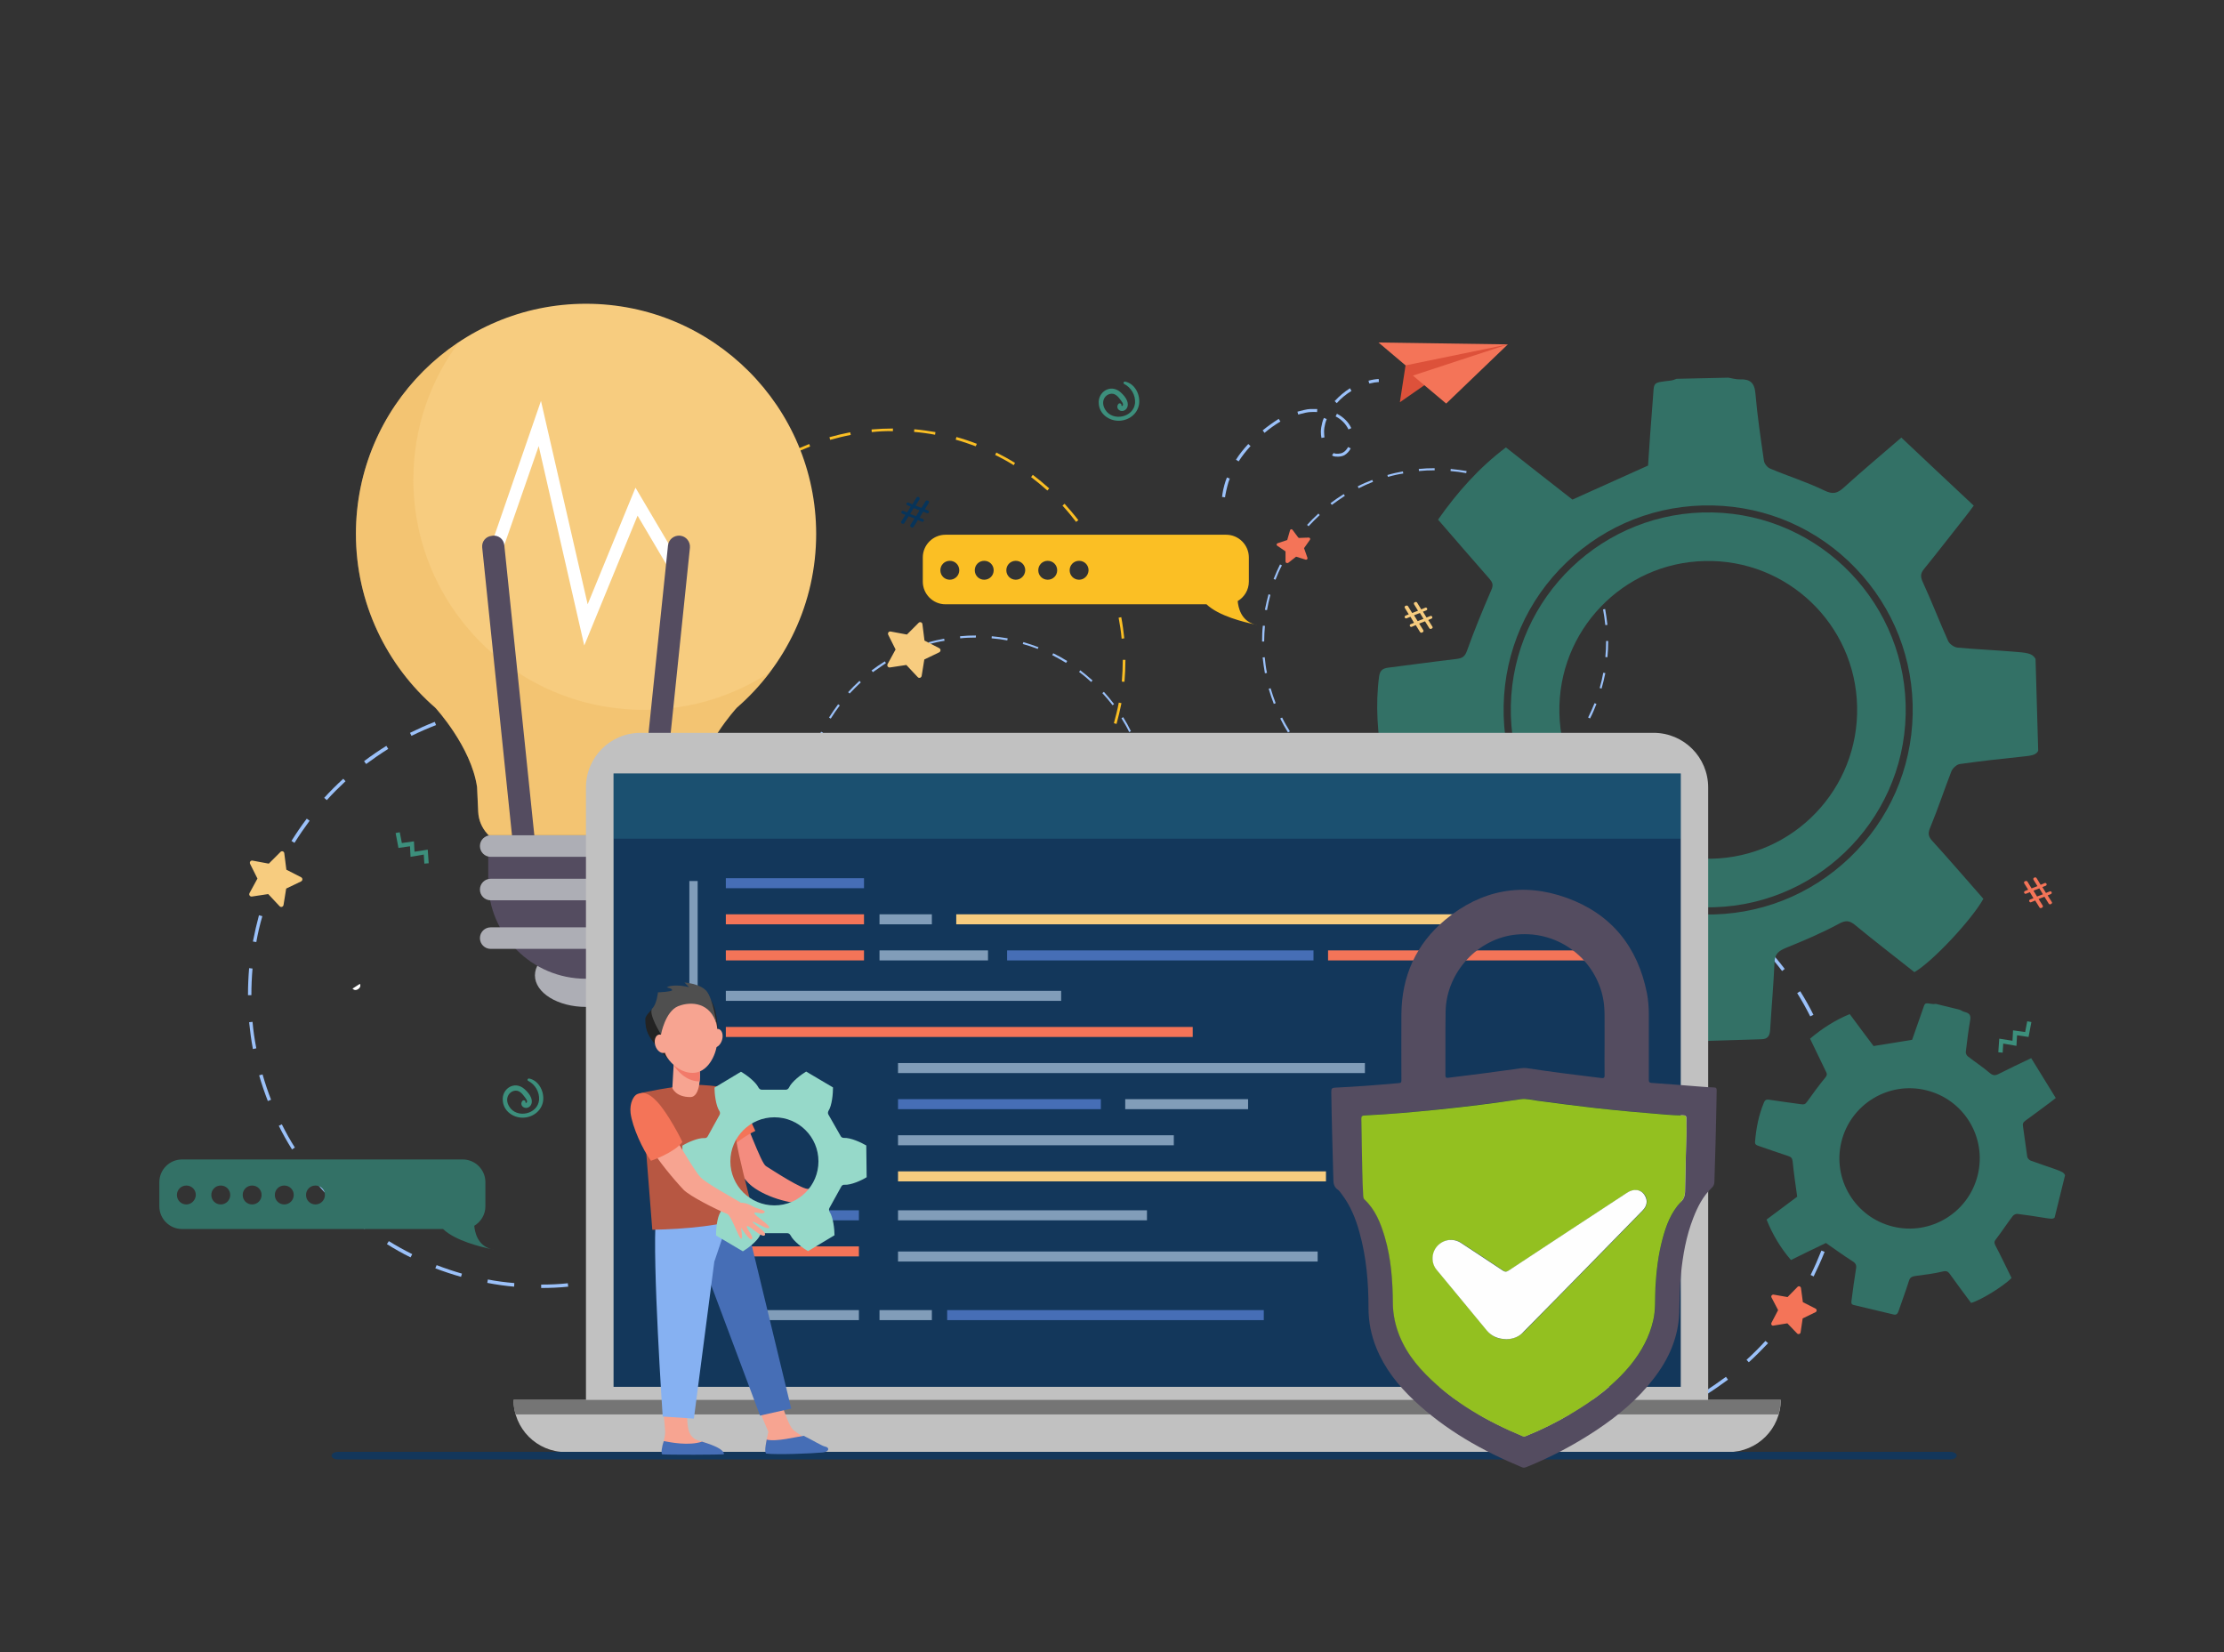 <svg xmlns="http://www.w3.org/2000/svg" xmlns:xlink="http://www.w3.org/1999/xlink" id="Layer_1" x="0px" y="0px" viewBox="0 0 1176.6 874" style="enable-background:new 0 0 1176.6 874;" xml:space="preserve"><rect x="0" y="0" width="1176.6" height="874" fill="#333333" stroke="none"/><style type="text/css">	.st0{display:none;fill:#F2F2F2;}	.st1{fill:#9BC1F9;}	.st2{fill:#FBBF24;}	.st3{fill:#337166;}	.st4{fill:#DD513A;}	.st5{fill:#F47458;}	.st6{fill:#ADAEB5;}	.st7{fill:#F7CC7F;}	.st8{fill:#544C60;}	.st9{opacity:0.3;fill:#EAB054;}	.st10{fill:#FFFFFF;}	.st11{fill:#C1C1C1;}	.st12{fill:#13375B;}	.st13{opacity:0.2;fill:#3CB4C5;}	.st14{fill:#757575;}	.st15{opacity:0.6;fill:#CAE1F9;}	.st16{fill:#466EB6;}	.st17{fill:#07345A;}	.st18{fill:#3C8F7C;}	.st19{fill:#F48C7F;}	.st20{fill:#F7A491;}	.st21{fill:#86B1F2;}	.st22{fill:#B75742;}	.st23{fill:#232323;}	.st24{fill:#F27A6A;}	.st25{fill:#4F4F4F;}	.st26{fill:#96D9C9;}	.st27{fill:#93C020;}	.st28{fill:#FEFEFE;}</style><title>connected world</title><path class="st0" d="M1084,212.4C950.5,26.6,668.4-48.8,390.9,32.4C244.3,75.4,102.8,161.3,32.7,327.9 c-125.3,297.7,137.8,392.7,309.8,423c83.2,14.7,161.5,39.3,233.1,72.8c128.8,60.3,356.7,113.7,528.6-137.4 C1228.8,504.3,1173,336.2,1084,212.4L1084,212.4z"></path><g>	<g>		<path class="st1" d="M516.5,519.3l0-1.1c2.8,0,5.6-0.1,8.3-0.4l0.1,1.1C522.2,519.2,519.3,519.3,516.5,519.3z M508.1,518.9   c-2.8-0.3-5.6-0.6-8.4-1.2l0.2-1.1c2.7,0.5,5.5,0.9,8.3,1.1L508.1,518.9z M533.3,517.8l-0.2-1.1c2.7-0.5,5.5-1.2,8.1-1.9l0.3,1   C538.9,516.6,536.1,517.3,533.3,517.8z M491.5,515.9c-2.7-0.8-5.4-1.7-8-2.7l0.4-1c2.6,1,5.3,1.9,7.9,2.6L491.5,515.9z    M549.6,513.1l-0.4-1c2.6-1,5.2-2.1,7.6-3.4l0.5,1C554.8,511,552.2,512.1,549.6,513.1z M475.7,509.8c-2.5-1.3-5-2.6-7.4-4.1   l0.6-0.9c2.4,1.5,4.8,2.8,7.3,4.1L475.7,509.8z M564.7,505.6l-0.6-0.9c2.4-1.5,4.7-3.1,6.9-4.7l0.7,0.9   C569.4,502.5,567.1,504.1,564.7,505.6z M461.4,500.9c-2.2-1.7-4.4-3.5-6.5-5.4l0.7-0.8c2.1,1.9,4.2,3.7,6.4,5.3L461.4,500.9z    M578.2,495.4l-0.7-0.8c2.1-1.9,4-3.9,5.9-5.9l0.8,0.7C582.3,491.5,580.2,493.5,578.2,495.4z M448.9,489.5   c-1.9-2.1-3.7-4.3-5.4-6.5l0.9-0.7c1.7,2.2,3.5,4.4,5.3,6.4L448.9,489.5z M589.5,482.9l-0.9-0.7c1.7-2.2,3.3-4.5,4.7-6.9l0.9,0.6   C592.9,478.3,591.2,480.7,589.5,482.9z M438.7,476c-1.5-2.4-2.9-4.9-4.1-7.4l1-0.5c1.2,2.5,2.6,4.9,4.1,7.3L438.7,476z    M598.5,468.6l-1-0.5c1.2-2.5,2.4-5.1,3.4-7.6l1,0.4C600.9,463.5,599.7,466.1,598.5,468.6z M431.1,460.9c-1-2.6-1.9-5.3-2.7-8   l1-0.3c0.8,2.7,1.7,5.3,2.7,7.9L431.1,460.9z M604.6,452.8l-1-0.3c0.8-2.7,1.4-5.4,1.9-8.1l1.1,0.2   C606,447.3,605.3,450.1,604.6,452.8z M426.5,444.7c-0.5-2.8-0.9-5.6-1.2-8.4l1.1-0.1c0.3,2.8,0.6,5.6,1.2,8.3L426.5,444.7z    M607.6,436.2l-1.1-0.1c0.3-2.8,0.4-5.6,0.4-8.3l0-0.2l1.1,0l0,0.2C608,430.6,607.9,433.4,607.6,436.2z M426,427.9h-1.1v-0.1   c0-2.8,0.1-5.6,0.4-8.3l1.1,0.1c-0.2,2.7-0.4,5.5-0.4,8.2V427.9z M606.5,419.2c-0.3-2.8-0.7-5.5-1.2-8.3l1.1-0.2   c0.5,2.8,0.9,5.6,1.2,8.4L606.5,419.2z M427.5,411.3l-1.1-0.2c0.5-2.8,1.2-5.5,1.9-8.2l1,0.3C428.6,405.8,428,408.5,427.5,411.3z    M603.5,402.8c-0.8-2.7-1.7-5.3-2.7-7.9l1-0.4c1,2.6,1.9,5.3,2.7,8L603.5,402.8z M432,395.2l-1-0.4c1-2.6,2.2-5.2,3.4-7.7l1,0.5   C434.2,390,433,392.6,432,395.2z M597.4,387.3c-1.2-2.5-2.6-4.9-4.1-7.3l0.9-0.6c1.5,2.4,2.9,4.9,4.1,7.4L597.4,387.3z    M439.5,380.2l-0.9-0.6c1.5-2.4,3.1-4.7,4.8-7l0.9,0.6C442.5,375.6,440.9,377.9,439.5,380.2z M588.6,373.1   c-1.7-2.2-3.5-4.4-5.4-6.4l0.8-0.7c1.9,2.1,3.7,4.3,5.4,6.5L588.6,373.1z M449.5,366.9l-0.8-0.7c1.9-2.1,3.9-4.1,6-6l0.7,0.8   C453.4,362.9,451.4,364.9,449.5,366.9z M577.3,360.8c-2.1-1.9-4.2-3.7-6.4-5.3l0.6-0.9c2.2,1.7,4.4,3.5,6.5,5.4L577.3,360.8z    M461.8,355.6l-0.7-0.9c2.2-1.7,4.6-3.3,7-4.8l0.6,0.9C466.4,352.4,464.1,354,461.8,355.6z M564,350.7c-2.4-1.5-4.8-2.8-7.3-4.1   l0.5-1c2.5,1.2,5,2.6,7.4,4.1L564,350.7z M476,346.8l-0.5-1c2.5-1.3,5.1-2.4,7.7-3.4l0.4,1C481.1,344.4,478.5,345.6,476,346.8z    M549,343.3c-2.6-1-5.3-1.9-7.9-2.6l0.3-1c2.7,0.8,5.4,1.7,8,2.7L549,343.3z M491.6,340.8l-0.3-1c2.7-0.8,5.5-1.4,8.2-1.9l0.2,1.1   C497,339.4,494.2,340,491.6,340.8z M532.9,338.8c-2.7-0.5-5.5-0.9-8.3-1.1l0.1-1.1c2.8,0.3,5.6,0.6,8.4,1.1L532.9,338.8z    M508,337.7l-0.1-1.1c2.8-0.3,5.6-0.4,8.4-0.4l0,1.1C513.5,337.3,510.7,337.4,508,337.7z"></path>	</g>	<g>		<path class="st1" d="M759.3,430.8l0-1.1c2.8,0,5.6-0.1,8.3-0.4l0.1,1.1C765,430.7,762.1,430.8,759.3,430.8z M750.8,430.4   c-2.8-0.3-5.6-0.6-8.4-1.2l0.2-1.1c2.7,0.5,5.5,0.9,8.3,1.1L750.8,430.4z M776.1,429.3l-0.2-1.1c2.7-0.5,5.5-1.2,8.1-1.9l0.3,1   C781.6,428.1,778.9,428.8,776.1,429.3z M734.2,427.4c-2.7-0.8-5.4-1.7-8-2.7l0.4-1c2.6,1,5.3,1.9,7.9,2.6L734.2,427.4z    M792.4,424.7l-0.4-1c2.6-1,5.2-2.1,7.6-3.4l0.5,1C797.6,422.5,795,423.6,792.4,424.7z M718.5,421.3c-2.5-1.3-5-2.6-7.4-4.1   l0.6-0.9c2.4,1.5,4.8,2.8,7.3,4.1L718.5,421.3z M807.5,417.1l-0.6-0.9c2.4-1.5,4.7-3.1,6.9-4.7l0.7,0.9   C812.2,414,809.9,415.6,807.5,417.1z M704.1,412.4c-2.2-1.7-4.4-3.5-6.5-5.4l0.7-0.8c2.1,1.9,4.2,3.7,6.4,5.3L704.1,412.4z    M820.9,406.9l-0.7-0.8c2.1-1.9,4-3.9,5.9-5.9l0.8,0.7C825,403,823,405,820.9,406.9z M691.6,401c-1.9-2.1-3.7-4.3-5.4-6.5l0.9-0.7   c1.7,2.2,3.5,4.4,5.3,6.4L691.6,401z M681.4,387.5c-1.5-2.4-2.9-4.9-4.1-7.4l1-0.5c1.2,2.5,2.6,4.9,4.1,7.3L681.4,387.5z    M841.2,380.1l-1-0.5c1.2-2.5,2.4-5.1,3.4-7.6l1,0.4C843.6,375,842.5,377.6,841.2,380.1z M673.9,372.4c-1-2.6-1.9-5.3-2.7-8l1-0.3   c0.8,2.7,1.7,5.3,2.7,7.9L673.9,372.4z M847.3,364.3l-1-0.3c0.8-2.7,1.4-5.4,1.9-8.1l1.1,0.2C848.7,358.9,848.1,361.6,847.3,364.3   z M669.2,356.2c-0.5-2.8-0.9-5.6-1.2-8.4l1.1-0.1c0.3,2.8,0.6,5.6,1.2,8.3L669.2,356.2z M850.4,347.7l-1.1-0.1   c0.3-2.8,0.4-5.6,0.4-8.3l0-0.2l1.1,0l0,0.2C850.8,342.1,850.7,344.9,850.4,347.7z M668.8,339.4h-1.1v-0.1c0-2.8,0.1-5.6,0.4-8.3   l1.1,0.1c-0.2,2.7-0.4,5.5-0.4,8.2V339.4z M849.3,330.7c-0.3-2.8-0.7-5.5-1.2-8.3l1.1-0.2c0.5,2.8,0.9,5.6,1.2,8.4L849.3,330.7z    M670.3,322.8l-1.1-0.2c0.5-2.8,1.2-5.5,1.9-8.2l1,0.3C671.4,317.3,670.8,320,670.3,322.8z M846.2,314.3c-0.8-2.7-1.7-5.3-2.7-7.9   l1-0.4c1,2.6,1.9,5.3,2.7,8L846.2,314.3z M674.8,306.7l-1-0.4c1-2.6,2.2-5.2,3.4-7.7l1,0.5C676.9,301.5,675.8,304.1,674.8,306.7z    M682.2,291.7l-0.9-0.6c1.5-2.4,3.1-4.7,4.8-7l0.9,0.6C685.3,287.1,683.7,289.4,682.2,291.7z M831.3,284.6   c-1.7-2.2-3.5-4.4-5.4-6.4l0.8-0.7c1.9,2.1,3.7,4.3,5.4,6.5L831.3,284.6z M692.3,278.4l-0.8-0.7c1.9-2.1,3.9-4.1,6-6l0.7,0.8   C696.1,274.4,694.2,276.4,692.3,278.4z M820.1,272.3c-2.1-1.9-4.2-3.7-6.4-5.3l0.6-0.9c2.2,1.7,4.4,3.5,6.5,5.4L820.1,272.3z    M704.6,267.1l-0.7-0.9c2.2-1.7,4.6-3.3,7-4.8l0.6,0.9C709.1,263.9,706.8,265.5,704.6,267.1z M806.7,262.2   c-2.4-1.5-4.8-2.8-7.3-4.1l0.5-1c2.5,1.2,5,2.6,7.4,4.1L806.7,262.2z M718.8,258.3l-0.5-1c2.5-1.3,5.1-2.4,7.7-3.4l0.4,1   C723.8,255.9,721.3,257.1,718.8,258.3z M791.8,254.8c-2.6-1-5.3-1.9-7.9-2.6l0.3-1c2.7,0.8,5.4,1.7,8,2.7L791.8,254.8z    M734.3,252.3l-0.3-1c2.7-0.8,5.5-1.4,8.2-1.9l0.2,1.1C739.7,250.9,737,251.5,734.3,252.3z M775.7,250.3c-2.7-0.5-5.5-0.9-8.3-1.1   l0.1-1.1c2.8,0.3,5.6,0.6,8.4,1.1L775.7,250.3z M750.7,249.2l-0.1-1.1c2.8-0.3,5.6-0.4,8.4-0.4l0,1.1   C756.3,248.8,753.5,248.9,750.7,249.2z"></path>	</g>	<g>		<path class="st1" d="M286.3,681.4l0-1.8c4.7,0,9.5-0.2,14.1-0.7l0.2,1.8C295.9,681.2,291.1,681.4,286.3,681.4z M272,680.7   c-4.7-0.4-9.5-1.1-14.2-2l0.3-1.8c4.6,0.9,9.3,1.5,14,1.9L272,680.7z M314.8,678.8l-0.3-1.8c4.6-0.9,9.3-1.9,13.8-3.2l0.5,1.8   C324.2,676.8,319.5,677.9,314.8,678.8z M243.9,675.5c-4.6-1.3-9.1-2.8-13.6-4.5l0.7-1.7c4.4,1.7,8.9,3.2,13.4,4.5L243.9,675.5z    M342.3,670.9l-0.7-1.7c4.4-1.7,8.7-3.6,12.9-5.7l0.8,1.6C351.1,667.3,346.7,669.2,342.3,670.9z M217.2,665.2   c-4.3-2.1-8.5-4.5-12.5-7l1-1.6c4,2.5,8.2,4.8,12.4,6.9L217.2,665.2z M367.9,658.2l-1-1.6c4-2.5,7.9-5.2,11.7-8l1.1,1.5   C375.9,652.9,371.9,655.7,367.9,658.2z M192.9,650.2c-3.8-2.9-7.5-5.9-11-9.1l1.2-1.4c3.5,3.2,7.1,6.2,10.9,9L192.9,650.2z    M390.7,640.9l-1.2-1.4c3.5-3.2,6.8-6.5,10-10l1.4,1.2C397.6,634.3,394.2,637.7,390.7,640.9z M171.8,630.9   c-3.2-3.5-6.3-7.2-9.2-11l1.5-1.1c2.8,3.7,5.9,7.4,9.1,10.9L171.8,630.9z M410,619.8l-1.5-1.1c2.8-3.8,5.5-7.7,8-11.7l1.6,1   C415.6,612,412.8,616,410,619.8z M154.5,608.1c-2.5-4-4.9-8.2-7-12.5l1.6-0.8c2.1,4.2,4.4,8.4,6.9,12.3L154.5,608.1z M425,595.5   l-1.6-0.8c2.1-4.2,4-8.6,5.7-12.9l1.7,0.7C429.1,586.8,427.2,591.2,425,595.5z M141.7,582.5c-1.7-4.4-3.3-9-4.6-13.6l1.8-0.5   c1.3,4.5,2.8,9,4.5,13.4L141.7,582.5z M435.4,568.8l-1.8-0.5c1.3-4.5,2.4-9.2,3.2-13.8l1.8,0.3   C437.8,559.5,436.7,564.2,435.4,568.8z M133.8,555c-0.9-4.7-1.5-9.4-2-14.2l1.8-0.2c0.4,4.7,1.1,9.4,2,14L133.8,555z M440.6,540.7   l-1.8-0.2c0.4-4.7,0.6-9.4,0.6-14.1l0-0.4l1.8,0l0,0.4C441.3,531.1,441,535.9,440.6,540.7z M133,526.5h-1.8v-0.2   c0-4.7,0.2-9.5,0.6-14.1l1.8,0.2c-0.4,4.6-0.6,9.3-0.6,14V526.5z M438.8,511.9c-0.4-4.7-1.1-9.4-2-14l1.8-0.3   c0.9,4.7,1.5,9.4,2,14.2L438.8,511.9z M135.6,498.4l-1.8-0.3c0.9-4.7,2-9.4,3.2-13.9l1.8,0.5C137.5,489.1,136.4,493.8,135.6,498.4   z M433.5,484.1c-1.3-4.5-2.8-9-4.5-13.4l1.7-0.7c1.7,4.4,3.3,9,4.6,13.6L433.5,484.1z M143.3,471.2l-1.7-0.7   c1.7-4.4,3.7-8.8,5.8-13.1l1.6,0.8C146.9,462.5,145,466.8,143.3,471.2z M423.3,457.8c-2.1-4.2-4.4-8.3-6.9-12.3l1.6-1   c2.5,4,4.9,8.2,7,12.5L423.3,457.8z M155.8,445.9l-1.6-1c2.5-4,5.2-8,8.1-11.8l1.5,1.1C161,438,158.3,441.9,155.8,445.9z    M408.3,433.8c-2.8-3.7-5.9-7.4-9.1-10.9l1.3-1.2c3.2,3.5,6.3,7.2,9.2,11L408.3,433.8z M172.9,423.3l-1.4-1.2   c3.2-3.5,6.6-6.9,10.1-10.1l1.2,1.3C179.4,416.5,176,419.8,172.9,423.3z M389.2,412.9c-3.5-3.2-7.1-6.2-10.9-9l1.1-1.5   c3.8,2.9,7.5,5.9,11,9.1L389.2,412.9z M193.7,404.2l-1.1-1.5c3.8-2.9,7.8-5.6,11.8-8.1l1,1.6C201.4,398.7,197.5,401.4,193.7,404.2   z M366.6,395.9c-4-2.5-8.2-4.8-12.4-6.9l0.8-1.6c4.3,2.1,8.5,4.5,12.5,7L366.6,395.9z M217.7,389.3l-0.8-1.6   c4.3-2.1,8.7-4.1,13.1-5.8l0.7,1.7C226.3,385.3,221.9,387.2,217.7,389.3z M341.3,383.4c-4.4-1.7-8.9-3.2-13.4-4.5l0.5-1.8   c4.6,1.3,9.1,2.8,13.6,4.5L341.3,383.4z M244.1,379l-0.5-1.8c4.6-1.3,9.3-2.4,13.9-3.3l0.3,1.8C253.2,376.7,248.6,377.8,244.1,379   z M314.1,375.7c-4.6-0.8-9.3-1.5-14-1.9l0.2-1.8c4.7,0.4,9.5,1.1,14.2,1.9L314.1,375.7z M271.8,373.8l-0.2-1.8   c4.7-0.4,9.5-0.7,14.3-0.7l0,1.8C281.3,373.2,276.5,373.4,271.8,373.8z"></path>	</g>	<g>		<path class="st1" d="M820.9,761.2l0-1.8c4.7,0,9.5-0.2,14.1-0.7l0.2,1.8C830.5,761,825.6,761.2,820.9,761.2z M806.6,760.5   c-4.7-0.4-9.5-1.1-14.2-2l0.3-1.8c4.6,0.9,9.3,1.5,14,1.9L806.6,760.5z M849.3,758.6l-0.3-1.8c4.6-0.9,9.2-1.9,13.8-3.2l0.5,1.8   C858.7,756.6,854,757.7,849.3,758.6z M778.5,755.3c-4.6-1.3-9.1-2.8-13.6-4.5l0.7-1.7c4.4,1.7,8.9,3.2,13.4,4.5L778.5,755.3z    M876.8,750.7l-0.7-1.7c4.4-1.7,8.7-3.6,12.9-5.7l0.8,1.6C885.7,747.1,881.3,749,876.8,750.7z M751.8,745c-4.3-2.1-8.5-4.5-12.5-7   l1-1.6c4,2.5,8.2,4.8,12.4,6.9L751.8,745z M902.4,738l-1-1.6c4-2.5,7.9-5.2,11.7-8l1.1,1.5C910.4,732.7,906.4,735.5,902.4,738z    M727.5,730c-3.8-2.9-7.5-5.9-11-9.1l1.2-1.4c3.5,3.2,7.1,6.2,10.9,9L727.5,730z M925.2,720.7l-1.2-1.3c3.5-3.2,6.8-6.5,10-10   l1.4,1.2C932.1,714.1,928.7,717.5,925.2,720.7z M706.4,710.7c-3.2-3.5-6.3-7.2-9.2-11l1.5-1.1c2.8,3.7,5.9,7.4,9,10.9L706.4,710.7   z M944.5,699.6l-1.5-1.1c2.8-3.7,5.5-7.7,8-11.7l1.6,1C950.1,691.8,947.3,695.8,944.5,699.6z M689.1,687.9c-2.5-4-4.9-8.2-7-12.5   l1.6-0.8c2.1,4.2,4.4,8.3,6.9,12.3L689.1,687.9z M959.5,675.3l-1.6-0.8c2.1-4.2,4-8.6,5.7-12.9l1.7,0.7   C963.6,666.6,961.6,671,959.5,675.3z M676.3,662.4c-1.7-4.4-3.3-9-4.6-13.6l1.8-0.5c1.3,4.5,2.8,9,4.5,13.4L676.3,662.4z    M969.9,648.6l-1.8-0.5c1.3-4.5,2.4-9.1,3.2-13.8l1.8,0.3C972.2,639.4,971.2,644.1,969.9,648.6z M668.5,634.9   c-0.9-4.7-1.5-9.4-2-14.2l1.8-0.2c0.4,4.7,1.1,9.4,2,14L668.5,634.9z M667.7,606.4h-1.8v-0.2c0-4.7,0.2-9.5,0.6-14.1l1.8,0.2   c-0.4,4.6-0.6,9.3-0.6,13.9V606.4z M973.2,591.8c-0.4-4.7-1.1-9.4-2-14l1.8-0.3c0.9,4.7,1.5,9.4,2,14.2L973.2,591.8z M670.2,578.3   l-1.8-0.3c0.9-4.7,2-9.4,3.2-13.9l1.8,0.5C672.1,569,671.1,573.7,670.2,578.3z M968,564c-1.3-4.5-2.8-9-4.5-13.4l1.7-0.7   c1.7,4.4,3.3,9,4.6,13.6L968,564z M677.9,551.1l-1.7-0.7c1.7-4.4,3.7-8.8,5.8-13.1l1.6,0.8C681.5,542.4,679.6,546.7,677.9,551.1z    M957.7,537.7c-2.1-4.2-4.4-8.3-6.9-12.3l1.6-1c2.5,4,4.9,8.2,7,12.5L957.7,537.7z M690.5,525.8l-1.6-1c2.5-4,5.2-8,8.1-11.8   l1.5,1.1C695.6,517.9,692.9,521.8,690.5,525.8z M942.8,513.7c-2.8-3.7-5.9-7.4-9.1-10.9l1.3-1.2c3.2,3.5,6.3,7.2,9.2,11   L942.8,513.7z M707.5,503.3l-1.4-1.2c3.2-3.5,6.6-6.9,10.1-10.1l1.2,1.3C714,496.4,710.6,499.8,707.5,503.3z M728.3,484.2   l-1.1-1.5c3.8-2.9,7.8-5.6,11.8-8.1l1,1.6C736,478.6,732.1,481.3,728.3,484.2z M901.1,475.9c-4-2.5-8.2-4.8-12.4-6.9l0.8-1.6   c4.3,2.1,8.5,4.5,12.5,7L901.1,475.9z M752.3,469.3l-0.8-1.6c4.3-2.1,8.6-4.1,13.1-5.8l0.7,1.7   C760.9,465.2,756.5,467.2,752.3,469.3z M875.8,463.3c-4.4-1.7-8.9-3.2-13.4-4.5l0.5-1.8c4.6,1.3,9.1,2.8,13.6,4.5L875.8,463.3z    M778.6,459l-0.5-1.8c4.6-1.3,9.3-2.4,13.9-3.3l0.3,1.8C787.8,456.6,783.1,457.7,778.6,459z M848.7,455.7c-4.6-0.8-9.3-1.5-14-1.9   l0.2-1.8c4.7,0.4,9.5,1.1,14.2,1.9L848.7,455.7z M806.4,453.8l-0.2-1.8c4.7-0.4,9.5-0.7,14.3-0.7l0,1.8   C815.8,453.1,811.1,453.4,806.4,453.8z"></path>	</g>	<g>		<path class="st2" d="M472.7,472.2l0-1.4c3.7,0,7.5-0.2,11.2-0.5l0.1,1.4C480.2,472,476.4,472.2,472.7,472.2z M461.3,471.6   c-3.8-0.3-7.5-0.9-11.2-1.5l0.3-1.4c3.7,0.7,7.4,1.2,11.1,1.5L461.3,471.6z M495.2,470.1l-0.3-1.4c3.7-0.7,7.3-1.5,10.9-2.6   l0.4,1.4C502.6,468.5,498.9,469.4,495.2,470.1z M439.1,467.5c-3.6-1-7.2-2.2-10.8-3.6l0.5-1.4c3.5,1.3,7,2.5,10.6,3.6L439.1,467.5   z M517,463.9l-0.5-1.3c3.5-1.3,6.9-2.9,10.2-4.5l0.6,1.3C524,461,520.5,462.5,517,463.9z M417.9,459.4c-3.4-1.7-6.7-3.5-9.9-5.5   l0.8-1.2c3.2,2,6.5,3.8,9.8,5.5L417.9,459.4z M537.3,453.8l-0.8-1.2c3.2-2,6.3-4.1,9.2-6.3l0.9,1.2   C543.6,449.6,540.5,451.8,537.3,453.8z M398.7,447.4c-3-2.3-5.9-4.7-8.7-7.2l1-1.1c2.8,2.5,5.7,4.9,8.6,7.2L398.7,447.4z    M555.3,440.1l-1-1.1c2.7-2.5,5.4-5.2,7.9-7.9l1.1,1C560.8,434.9,558.1,437.6,555.3,440.1z M381.9,432.2c-2.5-2.8-5-5.7-7.3-8.7   l1.2-0.9c2.2,3,4.7,5.9,7.2,8.6L381.9,432.2z M570.6,423.3l-1.2-0.9c2.2-3,4.4-6.1,6.3-9.2l1.2,0.8   C575,417.2,572.9,420.3,570.6,423.3z M368.2,414.1c-2-3.2-3.9-6.5-5.5-9.9l1.3-0.6c1.7,3.3,3.5,6.6,5.5,9.8L368.2,414.1z    M582.5,404.1l-1.3-0.6c1.7-3.3,3.2-6.8,4.5-10.3l1.3,0.5C585.8,397.2,584.2,400.7,582.5,404.1z M358.1,393.9   c-1.4-3.5-2.6-7.1-3.6-10.7l1.4-0.4c1,3.6,2.2,7.2,3.6,10.6L358.1,393.9z M590.7,383l-1.4-0.4c1-3.6,1.9-7.2,2.6-10.9l1.4,0.3   C592.6,375.6,591.7,379.3,590.7,383z M351.9,372.1c-0.7-3.7-1.2-7.5-1.6-11.2l1.4-0.1c0.3,3.7,0.9,7.4,1.5,11.1L351.9,372.1z    M594.9,360.7l-1.4-0.1c0.3-3.7,0.5-7.5,0.5-11.2l0-0.3l1.4,0l0,0.3C595.4,353.1,595.2,357,594.9,360.7z M351.2,349.5h-1.4v-0.1   c0-3.7,0.2-7.5,0.5-11.2l1.4,0.1c-0.3,3.7-0.5,7.4-0.5,11.1V349.5z M593.4,337.9c-0.3-3.7-0.9-7.4-1.6-11.1l1.4-0.3   c0.7,3.7,1.2,7.5,1.6,11.2L593.4,337.9z M353.3,327.2l-1.4-0.3c0.7-3.7,1.5-7.4,2.6-11l1.4,0.4   C354.8,319.9,353.9,323.6,353.3,327.2z M589.2,315.9c-1-3.6-2.2-7.1-3.6-10.6l1.3-0.5c1.4,3.5,2.6,7.1,3.6,10.7L589.2,315.9z    M359.3,305.7l-1.4-0.5c1.4-3.5,2.9-7,4.6-10.4l1.3,0.6C362.2,298.8,360.7,302.2,359.3,305.7z M581.1,295   c-1.7-3.3-3.5-6.6-5.5-9.8l1.2-0.8c2,3.2,3.9,6.5,5.5,9.9L581.1,295z M369.3,285.6l-1.2-0.8c2-3.2,4.1-6.4,6.4-9.4l1.2,0.9   C373.4,279.4,371.3,282.5,369.3,285.6z M569.3,276.1c-2.3-3-4.7-5.9-7.2-8.6l1.1-1c2.5,2.8,5,5.7,7.3,8.7L569.3,276.1z    M382.8,267.8l-1.1-1c2.5-2.8,5.2-5.5,8-8l1,1.1C388,262.3,385.3,265,382.8,267.8z M554.1,259.5c-2.8-2.5-5.7-4.9-8.6-7.1l0.9-1.2   c3,2.3,5.9,4.7,8.7,7.2L554.1,259.5z M399.3,252.6l-0.9-1.2c3-2.3,6.1-4.4,9.3-6.4l0.8,1.2C405.4,248.3,402.3,250.4,399.3,252.6z    M536.3,246.1c-3.2-2-6.5-3.8-9.8-5.4l0.6-1.3c3.4,1.7,6.7,3.5,9.9,5.5L536.3,246.1z M418.3,240.8l-0.6-1.3   c3.4-1.7,6.9-3.2,10.4-4.6l0.5,1.3C425.1,237.6,421.6,239.1,418.3,240.8z M516.2,236.1c-3.5-1.3-7-2.5-10.6-3.5l0.4-1.4   c3.6,1,7.2,2.2,10.8,3.6L516.2,236.1z M439.2,232.7l-0.4-1.4c3.6-1,7.3-1.9,11-2.6l0.3,1.4C446.4,230.8,442.8,231.7,439.2,232.7z    M494.7,230c-3.7-0.7-7.4-1.2-11.1-1.5l0.1-1.4c3.8,0.3,7.5,0.9,11.2,1.5L494.7,230z M461.2,228.6l-0.1-1.4   c3.7-0.3,7.5-0.5,11.3-0.5l0,1.4C468.6,228,464.9,228.2,461.2,228.6z"></path>	</g>	<g>		<path class="st3" d="M906,271.1c-57.6-1.2-105.5,44.6-106.7,102.2C798.1,430.9,844,478.8,901.5,480   c57.6,1.2,105.5-44.6,106.7-102.2C1009.4,320.2,963.6,272.3,906,271.1z M905.5,454.3L905.5,454.3c-43.5,1-79.6-33.5-80.5-77v0   c-1-43.5,33.5-79.6,77-80.5h0c43.5-1,79.6,33.5,80.5,77v0C983.5,417.3,949,453.4,905.5,454.3z"></path>		<path class="st3" d="M1076.9,348.6c-1.7-3.1-4.6-3.3-12.4-3.9c-9.6-0.8-19.3-1.2-28.9-2.1c-1.8-0.2-4.1-1.8-4.9-3.4   c-4.6-10.2-8.6-20.7-13.3-30.9c-1.4-3-1.6-4.8,0.6-7.4c7.4-9.1,14.6-18.5,21.9-27.7c1.2-1.5,2.3-3,4.3-5.7   c-12.8-12-25.4-23.8-38.3-36c-10.8,9.3-20.8,17.7-30.4,26.4c-3.4,3.1-5.8,3.8-10.3,1.6c-9.3-4.5-19.2-7.6-28.7-11.6   c-1.5-0.6-3.1-2.6-3.3-4.2c-1.7-11.8-3.5-23.7-4.5-35.6c-0.5-5.7-2.9-7.6-8.2-7.4c-2,0.1-4.1-0.6-6.1-0.9   c-9.1,0.2-18.3,0.4-27.4,0.6c-1,0.3-1.9,0.8-2.9,0.9c-10.5,1.3-8.8,0.5-9.7,10.4c-1,12-1.8,24.1-2.5,34.6c-13.8,6.2-26.7,12-40,18   c-11.4-8.9-23.3-18.2-35.2-27.6c-14.3,10.8-25.7,23.7-35.9,38.2c9.2,10.6,18.1,21,27.2,31.3c1.6,1.9,2.2,3.2,1,5.9   c-4.6,10.6-9,21.3-12.9,32.2c-1.1,3.1-2.5,3.9-5.4,4.3c-12,1.4-24.1,3.1-36.1,4.6c-3,0.4-4.5,1.3-5,4.7c-2,15.2-0.8,30.2,1.8,45.1   c0.5,3,2.3,3.4,4.8,3.5c11.8,0.7,23.5,1.7,35.3,2.4c3.4,0.2,4.9,1.1,6.3,4.6c4.6,12.1,9.9,23.9,15.3,36.8   c-8.1,10.3-17.3,22.1-26.5,33.8c11,14.6,23.4,26.7,38.3,36.7c11.6-10.1,22.8-19.9,33-28.8c11.9,4.2,22.8,8.4,34,11.9   c4.2,1.3,5.9,3.2,6.3,7.5c1.1,11.5,2.7,23.1,4.2,34.6c0.3,2.3,0,5.3,3.8,5.2c15.3-0.5,30.5-0.9,45.8-1.4c3.2-0.1,4.3-1.8,4.5-5   c0.7-11.9,1.8-23.8,2.3-35.8c0.2-4.6,2.4-6,6.2-7.6c9.4-3.8,18.8-7.8,27.7-12.6c3.8-2.1,5.8-1.9,9,0.8   c10.3,8.5,20.9,16.6,31.1,24.7c9.4-5.3,30.5-27.9,36.5-38.8c-9-10.2-17.9-20.6-27.1-30.7c-2.3-2.5-2.2-4.3-0.9-7.3   c4-9.7,7.3-19.7,11.1-29.5c0.7-1.6,2.8-3.6,4.5-3.8c10.6-1.5,21.3-2.7,31.9-3.8c6-0.6,8.4-0.9,9.5-3.2L1076.9,348.6z M978.6,453.7   c-20.9,20-48.3,30.7-77.2,30.1s-55.8-12.4-75.8-33.3c-20-20.9-30.7-48.3-30.1-77.2c0.6-28.9,12.4-55.8,33.3-75.8   c20.9-20,48.3-30.7,77.2-30.1s55.8,12.4,75.8,33.3c20,20.9,30.7,48.3,30.1,77.2C1011.3,406.7,999.5,433.7,978.6,453.7z"></path>	</g>	<g>		<path class="st4" d="M743.6,193.3l-3,19.5l14.1-9.8l43-20.8l-33,2.3c0,0-16.8,3.7-17.8,4.5C746,189.8,743.6,193.3,743.6,193.3z"></path>		<polygon class="st5" points="729.3,181.2 797.7,182.2 743.6,193.3   "></polygon>		<polygon class="st5" points="765.1,213.5 747.5,198.7 797.7,182.2   "></polygon>	</g>	<g>		<g>			<path class="st1" d="M646.7,261.5c0.2-1.6,0.6-3.1,1-4.7c0.4-1.4,0.8-2.8,1.4-4.2l1.5,0.6c-0.5,1.3-1,2.7-1.3,4.1    c-0.4,1.5-0.7,3-1,4.5c-0.1,0.4-0.1,0.9-0.2,1.3l-1.6-0.2C646.6,262.4,646.7,261.9,646.7,261.5z M653.9,243.2    c1.8-2.9,4-5.6,6.5-8.3l1.2,1.1c-2.4,2.6-4.5,5.3-6.3,8.1L653.9,243.2z M705,241.1c-0.1-0.1-0.2-0.1-0.3-0.2l0.9-1.3    c0.1,0.1,0.2,0.1,0.2,0.2c0,0,0,0,0.2,0.1c0.9,0.2,3.2,0.3,4.5-0.5c1.1-0.6,2-1.6,2.7-2.9l1.4,0.7c-0.8,1.6-2,2.8-3.3,3.6    c-1.8,1-4.6,0.9-5.7,0.6C705.4,241.3,705.2,241.2,705,241.1z M668,227.7c2.7-2.2,5.5-4.2,8.5-6.1l0.9,1.4c-3,1.8-5.8,3.8-8.4,6    L668,227.7z M698.8,228.4c0-1.5,0.3-3.1,0.7-4.7c0.2-0.9,0.5-1.7,0.9-2.6l1.5,0.6c-0.3,0.8-0.6,1.6-0.8,2.4    c-0.4,1.5-0.6,2.9-0.6,4.3c0,1,0.1,2,0.2,3l-1.6,0.3C698.9,230.7,698.8,229.5,698.8,228.4z M706.8,220.4l-0.2-0.1l0.7-1.4    l0.2,0.1c3.3,1.7,6,4.4,7.4,7.5l-1.5,0.7C712.1,224.4,709.7,221.9,706.8,220.4z M686.4,217.8c1.8-0.5,5.1-1.4,6.8-1.4    c1.3,0,2.5,0,3.7,0l-0.1,1.6c-1.1-0.1-2.3-0.1-3.6,0c-1.1,0-3.5,0.5-6.4,1.3L686.4,217.8z M706.1,212.2c2.4-2.6,5.1-4.9,8.1-6.8    l0.8,1.4c-2.9,1.8-5.5,3.9-7.8,6.5L706.1,212.2z"></path>		</g>		<g>			<path class="st1" d="M724.4,202.9c1.7-0.4,3.4-0.7,5.1-0.8l-0.1-1.6c-1.8,0.1-3.6,0.4-5.4,0.9L724.4,202.9z"></path>		</g>	</g>	<path class="st3" d="M1087.2,618.5c-4.3-1.5-8.6-2.9-12.9-4.5c-0.8-0.3-1.7-1.3-1.8-2.1c-0.8-5.2-1.4-10.5-2.2-15.7  c-0.3-1.5-0.1-2.4,1.2-3.3c4.5-3.2,8.9-6.6,13.4-9.9c0.7-0.5,1.4-1.1,2.7-2.1c-4.3-7-8.6-14-13-21.1c-6.1,2.9-11.6,5.5-17.1,8.3  c-1.9,1-3.1,1-4.9-0.5c-3.7-3.2-7.8-5.8-11.6-8.8c-0.6-0.5-1.1-1.6-1-2.3c0.7-5.6,1.3-11.2,2.3-16.7c0.5-2.7-0.4-3.8-2.8-4.4  c-0.9-0.2-1.8-0.8-2.7-1.2c-4.2-1-8.4-2.1-12.6-3.1c-0.5,0-1,0.1-1.5,0.1c-5-0.7-4.1-0.9-5.7,3.5c-1.9,5.4-3.8,10.7-5.4,15.4  c-7,1.1-13.6,2.2-20.4,3.3c-4.1-5.4-8.3-11.1-12.6-16.9c-7.8,3.2-14.6,7.6-21,13c2.9,6,5.7,11.8,8.5,17.6c0.5,1,0.6,1.7-0.3,2.8  c-3.4,4.2-6.7,8.6-9.8,13c-0.9,1.3-1.6,1.5-3,1.3c-5.7-0.8-11.3-1.5-17-2.4c-1.4-0.2-2.2,0-2.8,1.5c-2.8,6.7-4.1,13.6-4.7,20.7  c-0.1,1.4,0.6,1.8,1.8,2.2c5.3,1.8,10.5,3.7,15.8,5.4c1.5,0.5,2.1,1.1,2.3,2.9c0.6,6.1,1.5,12.1,2.4,18.6  c-5,3.7-10.6,7.9-16.2,12.1c3.2,8,7.4,15,12.9,21.4c6.5-3.2,12.8-6.3,18.5-9c4.9,3.4,9.3,6.6,14,9.6c1.8,1.1,2.3,2.2,1.9,4.2  c-0.9,5.4-1.6,10.8-2.3,16.2c-0.1,1.1-0.6,2.4,1.1,2.8c7,1.7,14,3.3,21,5c1.5,0.4,2.2-0.3,2.7-1.7c1.8-5.3,3.8-10.6,5.5-16  c0.6-2.1,1.8-2.4,3.7-2.7c4.7-0.6,9.5-1.2,14.1-2.3c2-0.5,2.9-0.1,4,1.5c3.6,5.1,7.4,10.1,11.1,15.1c4.9-1.3,17.3-8.9,21.4-13.2  c-2.8-5.7-5.6-11.6-8.6-17.3c-0.7-1.4-0.5-2.2,0.5-3.4c3-3.9,5.7-8.1,8.7-12c0.5-0.7,1.7-1.3,2.5-1.2c5,0.6,10,1.4,15,2.2  c2.8,0.4,3.9,0.6,4.7-0.3l5.5-22.3C1092,620.3,1090.7,619.8,1087.2,618.5z M1046.3,621.7c-4.9,19.9-25,32.1-44.9,27.2h0  c-19.9-4.9-32.1-25-27.2-44.9l0,0c4.9-19.9,25-32.1,44.9-27.2h0C1039.1,581.7,1051.2,601.8,1046.3,621.7L1046.3,621.7z"></path>	<g>		<ellipse class="st6" cx="310" cy="516" rx="27" ry="16.7"></ellipse>		<path class="st7" d="M310,160.7c-67.2,0-121.7,54.5-121.7,121.7c0,36.7,16.3,69.7,42,92c0.1,0.1,19,20.6,22.1,42l0.6,13.1   c0.2,4.3,1.9,8.4,4.8,11.6c0.3,0.3,0.5,0.6,0.8,0.8h102.9c0.3-0.3,0.5-0.5,0.8-0.8c2.9-3.2,4.6-7.3,4.8-11.6l0.6-13.1   c3.1-21.4,22-41.9,22.1-42c25.7-22.3,42-55.2,42-92C431.7,215.2,377.2,160.7,310,160.7z"></path>		<path class="st8" d="M310,517.8L310,517.8c-28.6,0-51.7-23.2-51.7-51.7v-24.2h103.4v24.2C361.7,494.7,338.6,517.8,310,517.8z"></path>		<path class="st9" d="M340.5,375.5c-67.3,0-121.8-54.5-121.8-121.8c0-27.3,9-52.5,24.2-72.8c-32.9,21.8-54.6,59.1-54.6,101.6   c0,36.7,16.3,69.7,42,92c0.1,0.1,19,20.6,22.1,42l0.6,13.1c0.2,4.3,1.9,8.4,4.8,11.6c0.3,0.3,0.5,0.6,0.8,0.8h102.9   c0.3-0.3,0.5-0.5,0.8-0.8c2.9-3.2,4.6-7.3,4.8-11.6l0.6-13.1c3.1-21.4,22-41.9,22.1-42c6.5-5.6,12.4-12,17.6-18.9   C388.1,368.2,365.2,375.5,340.5,375.5z"></path>		<g>			<polygon class="st10" points="309.1,341.5 285,236 263.7,297.3 257.5,295.2 286.2,212.1 310.9,319.7 336.2,258 359.6,297.6     353.9,300.9 337.3,272.8    "></polygon>		</g>		<g>			<path class="st8" d="M278.7,457.8l-0.6,0.1c-3.1,0.3-5.8-1.9-6.1-5l-16.9-163.3c-0.3-3.1,1.9-5.8,5-6.1l0.6-0.1    c3.1-0.3,5.8,1.9,6.1,5l16.9,163.3C283.9,454.7,281.7,457.4,278.7,457.8z"></path>			<path class="st8" d="M341.7,457.8L341.7,457.8c3.2,0.3,6.1-2,6.4-5.2L365,289.8c0.3-3.2-2-6.1-5.2-6.4l0,0    c-3.2-0.3-6.1,2-6.4,5.2l-16.9,162.8C336.1,454.6,338.5,457.5,341.7,457.8z"></path>		</g>		<path class="st6" d="M360.4,453.3H259.6c-3.2,0-5.7-2.6-5.7-5.7v0c0-3.2,2.6-5.7,5.7-5.7h100.8c3.2,0,5.7,2.6,5.7,5.7v0   C366.1,450.8,363.6,453.3,360.4,453.3z"></path>		<path class="st6" d="M360.4,476.3H259.6c-3.2,0-5.7-2.6-5.7-5.7l0,0c0-3.2,2.6-5.7,5.7-5.7h100.8c3.2,0,5.7,2.6,5.7,5.7v0   C366.1,473.7,363.6,476.3,360.4,476.3z"></path>		<path class="st6" d="M360.4,502H259.6c-3.2,0-5.7-2.6-5.7-5.7l0,0c0-3.2,2.6-5.7,5.7-5.7h100.8c3.2,0,5.7,2.6,5.7,5.7v0   C366.1,499.4,363.6,502,360.4,502z"></path>	</g>	<path class="st7" d="M469.6,351.3l4.2-7.7l-3.9-7.8c-0.4-0.9,0.3-1.9,1.3-1.7l8.6,1.6l6.2-6.2c0.7-0.7,1.9-0.3,2,0.7l1.1,8.7l7.8,4  c0.9,0.5,0.9,1.7,0,2.2l-7.9,3.8l-1.4,8.7c-0.2,1-1.4,1.4-2.1,0.6l-6-6.4l-8.6,1.3C469.8,353.3,469.1,352.2,469.6,351.3z"></path>	<path class="st7" d="M132,472.5l4.2-7.7l-3.9-7.8c-0.4-0.9,0.3-1.9,1.3-1.7l8.6,1.6l6.2-6.2c0.7-0.7,1.9-0.3,2,0.7l1.1,8.7l7.8,4  c0.9,0.5,0.9,1.7,0,2.2l-7.9,3.8l-1.4,8.7c-0.2,1-1.4,1.4-2.1,0.6l-6-6.4l-8.6,1.3C132.3,474.5,131.5,473.4,132,472.5z"></path>	<path class="st5" d="M680.1,297.1l0-5.4l-4.4-3c-0.5-0.3-0.4-1.1,0.2-1.3l5.1-1.7l1.5-5.2c0.2-0.6,0.9-0.7,1.3-0.2l3.2,4.3l5.4-0.2  c0.6,0,1,0.7,0.6,1.2l-3.1,4.4l1.8,5.1c0.2,0.6-0.3,1.1-0.9,1l-5.1-1.6l-4.2,3.3C680.8,298.1,680.1,297.7,680.1,297.1z"></path>	<path class="st5" d="M937.2,699.8l3.5-6.7l-3.5-6.7c-0.4-0.8,0.3-1.6,1.1-1.5l7.4,1.3l5.3-5.4c0.6-0.6,1.6-0.3,1.8,0.6l1,7.5  l6.7,3.4c0.8,0.4,0.8,1.5,0,1.9l-6.8,3.3l-1.1,7.4c-0.1,0.8-1.2,1.2-1.8,0.6l-5.2-5.4l-7.4,1.2  C937.4,701.5,936.8,700.6,937.2,699.8z"></path>	<path class="st11" d="M874.8,768.2H338.9c-16,0-28.9-12.9-28.9-28.9V416.6c0-16,12.9-28.9,28.9-28.9h535.9  c16,0,28.9,12.9,28.9,28.9v322.7C903.7,755.3,890.8,768.2,874.8,768.2z"></path>	<rect x="324.6" y="409.2" class="st12" width="564.6" height="324.5"></rect>	<rect x="324.6" y="409.2" class="st13" width="564.6" height="34.5"></rect>	<path class="st11" d="M914.4,768.2H299.3c-15.3,0-27.6-12.4-27.6-27.6l0,0h670.4l0,0C942.1,755.9,929.7,768.2,914.4,768.2z"></path>	<path class="st14" d="M940.9,748.3c0.7-2.4,1.2-5,1.2-7.7l0,0H271.6l0,0c0,2.7,0.4,5.2,1.2,7.7H940.9z"></path>	<rect x="364.7" y="466.1" class="st15" width="4.4" height="250.4"></rect>	<rect x="384" y="464.6" class="st16" width="73.1" height="5.3"></rect>	<rect x="384" y="483.7" class="st5" width="73.1" height="5.3"></rect>	<rect x="381.3" y="640.3" class="st16" width="73.1" height="5.3"></rect>	<rect x="381.3" y="659.4" class="st5" width="73.1" height="5.3"></rect>	<rect x="389.3" y="693.1" class="st15" width="65.1" height="5.3"></rect>	<rect x="465.3" y="483.7" class="st15" width="27.7" height="5.3"></rect>	<rect x="465.3" y="693.1" class="st15" width="27.7" height="5.3"></rect>	<rect x="501.1" y="693.1" class="st16" width="167.5" height="5.3"></rect>	<rect x="465.3" y="502.8" class="st15" width="57.4" height="5.3"></rect>	<rect x="532.8" y="502.8" class="st16" width="162.1" height="5.3"></rect>	<rect x="702.6" y="502.8" class="st5" width="136.8" height="5.3"></rect>	<rect x="505.9" y="483.7" class="st7" width="333.5" height="5.3"></rect>	<rect x="384" y="502.8" class="st5" width="73.1" height="5.3"></rect>	<rect x="384" y="524.2" class="st15" width="177.4" height="5.3"></rect>	<rect x="384" y="543.3" class="st5" width="247" height="5.3"></rect>	<rect x="475.1" y="562.4" class="st15" width="247" height="5.3"></rect>	<rect x="475.1" y="640.3" class="st15" width="131.7" height="5.3"></rect>	<rect x="475.1" y="662.1" class="st15" width="222" height="5.3"></rect>	<rect x="475.1" y="581.5" class="st16" width="107.3" height="5.3"></rect>	<rect x="595.3" y="581.5" class="st15" width="65" height="5.3"></rect>	<rect x="475.1" y="600.6" class="st15" width="145.9" height="5.3"></rect>	<rect x="475.1" y="619.7" class="st7" width="226.4" height="5.3"></rect>	<path class="st17" d="M476.8,275.9l2.2-3.5l-1.7-0.7c-0.4-0.2-0.6-0.6-0.4-1l0,0c0.2-0.4,0.6-0.6,1-0.4l2,0.8l1.9-3.1l-1.8-0.7  c-0.4-0.2-0.6-0.6-0.4-1l0,0c0.2-0.4,0.6-0.6,1-0.4l2.1,0.9l2.2-3.6c0.2-0.3,0.6-0.4,0.9-0.3l0.3,0.1c0.4,0.2,0.6,0.7,0.4,1.1  l-2.1,3.4l3.1,1.2l2.2-3.6c0.2-0.3,0.6-0.4,0.9-0.3l0.4,0.1c0.4,0.2,0.6,0.7,0.4,1.1l-2.1,3.4l1.7,0.7c0.4,0.2,0.6,0.6,0.4,1l0,0  c-0.2,0.4-0.6,0.6-1,0.4l-2-0.8l-1.9,3.2l1.8,0.7c0.4,0.2,0.6,0.6,0.4,1l0,0c-0.2,0.4-0.6,0.6-1,0.4l-2.1-0.9l-2.3,3.7  c-0.2,0.3-0.6,0.4-0.9,0.3l-0.4-0.2c-0.4-0.2-0.6-0.7-0.4-1.1l2.2-3.5l-3.1-1.2l-2.3,3.7c-0.2,0.3-0.6,0.4-0.9,0.3l-0.4-0.2  C476.7,276.8,476.6,276.3,476.8,275.9z M484.6,273.1l1.9-3.1l-3.1-1.2l-1.9,3.1L484.6,273.1z"></path>	<path class="st5" d="M1085.2,478.2l-0.4,0.2c-0.3,0.1-0.7,0-0.9-0.3l-2.3-3.7l-3.1,1.2l2.2,3.5c0.2,0.4,0.1,0.9-0.4,1.1l-0.4,0.2  c-0.3,0.1-0.7,0-0.9-0.3l-2.3-3.7l-2.1,0.9c-0.4,0.2-0.8,0-1-0.4l0,0c-0.2-0.4,0-0.8,0.4-1l1.8-0.7l-1.9-3.2l-2,0.8  c-0.4,0.2-0.8,0-1-0.4l0,0c-0.2-0.4,0-0.8,0.4-1l1.7-0.7l-2.1-3.4c-0.2-0.4-0.1-0.9,0.4-1.1l0.4-0.1c0.3-0.1,0.7,0,0.9,0.3l2.2,3.6  l3.1-1.2l-2.1-3.4c-0.2-0.4-0.1-0.9,0.4-1.1l0.3-0.1c0.3-0.1,0.7,0,0.9,0.3l2.2,3.6l2.1-0.9c0.4-0.2,0.8,0,1,0.4l0,0  c0.2,0.4,0,0.8-0.4,1l-1.8,0.7l1.9,3.1l2-0.8c0.4-0.2,0.8,0,1,0.4l0,0c0.2,0.4,0,0.8-0.4,1l-1.7,0.7l2.2,3.5  C1085.8,477.5,1085.6,478,1085.2,478.2z M1080.8,473.1l-1.9-3.1l-3.1,1.2l1.9,3.1L1080.8,473.1z"></path>	<path class="st7" d="M757.5,332.5l-0.4,0.2c-0.3,0.1-0.7,0-0.9-0.3l-2.3-3.7l-3.1,1.2l2.2,3.5c0.2,0.4,0.1,0.9-0.4,1.1l-0.4,0.2  c-0.3,0.1-0.7,0-0.9-0.3l-2.3-3.7l-2.1,0.9c-0.4,0.2-0.8,0-1-0.4l0,0c-0.2-0.4,0-0.8,0.4-1l1.8-0.7l-1.9-3.2l-2,0.8  c-0.4,0.2-0.8,0-1-0.4l0,0c-0.2-0.4,0-0.8,0.4-1l1.7-0.7l-2.1-3.4c-0.2-0.4-0.1-0.9,0.4-1.1l0.4-0.1c0.3-0.1,0.7,0,0.9,0.3l2.2,3.6  l3.1-1.2l-2.1-3.4c-0.2-0.4-0.1-0.9,0.4-1.1l0.3-0.1c0.3-0.1,0.7,0,0.9,0.3l2.2,3.6l2.1-0.9c0.4-0.2,0.8,0,1,0.4l0,0  c0.2,0.4,0,0.8-0.4,1l-1.8,0.7l1.9,3.1l2-0.8c0.4-0.2,0.8,0,1,0.4l0,0c0.2,0.4,0,0.8-0.4,1l-1.7,0.7l2.2,3.5  C758.1,331.9,757.9,332.4,757.5,332.5z M753.1,327.4l-1.9-3.1l-3.1,1.2l1.9,3.1L753.1,327.4z"></path>	<path class="st18" d="M277.4,576.1c7.5,6.6,2.6,11.4-0.4,9.7c-1.3-0.7-1.6-2.4-0.5-3.5c0.5-0.5,1.6-0.1,1.5,0.7  c-0.1,0.6,0.6,0.7,0.8,0c0.2-0.9-0.6-1.8-1.1-2.5c-1.2-1.6-2.7-3.6-4.9-3.5c-3.3,0.1-6.1,4-3.4,8.4c3.9,6.5,15.1,4.2,15.8-3.5  c0.3-4.2-2.1-8.2-5.8-10.1c-0.7-0.4-0.1-1.4,0.6-1.2c5.2,1.1,8.1,7.1,7.3,12.1c-0.9,5.2-5.6,8.5-10.6,8.6  c-5.3,0.1-10.4-3.6-10.7-9.1C265.4,576.1,272.1,571.5,277.4,576.1z"></path>	<path class="st18" d="M592.7,207.4c7.5,6.5,2.6,11.4-0.4,9.7c-1.3-0.7-1.6-2.4-0.5-3.5c0.5-0.5,1.6-0.1,1.5,0.7  c-0.1,0.6,0.6,0.7,0.8,0c0.2-0.9-0.6-1.8-1.1-2.5c-1.2-1.6-2.7-3.6-4.9-3.5c-3.3,0.1-6.1,3.9-3.4,8.4c3.9,6.5,15.1,4.2,15.8-3.5  c0.3-4.2-2.1-8.2-5.8-10.1c-0.7-0.4-0.1-1.4,0.6-1.2c5.2,1.1,8.1,7,7.3,12.1c-0.9,5.2-5.6,8.5-10.6,8.6c-5.3,0.1-10.4-3.6-10.7-9.1  C580.7,207.5,587.4,202.9,592.7,207.4z"></path>	<g>		<polygon class="st18" points="1066.8,553.3 1059.8,552.1 1059.5,556.9 1057.2,556.7 1057.7,549.5 1064.7,550.6 1065,545.1    1071.4,546 1072.5,540.3 1074.7,540.7 1073.2,548.6 1067.1,547.7   "></polygon>	</g>	<g>		<polygon class="st18" points="217.2,453.3 224.2,452.1 224.5,456.9 226.8,456.7 226.3,449.5 219.3,450.6 219,445.1 212.6,446    211.5,440.3 209.3,440.7 210.8,448.6 216.9,447.7   "></polygon>	</g>	<g>		<path class="st12" d="M175.4,770.1L175.4,770.1c0,1.1,1.5,2,3.4,2h853c1.9,0,3.4-0.9,3.4-2l0,0c0-1.1-1.5-2-3.4-2h-853   C177,768.1,175.4,769,175.4,770.1z"></path>	</g>	<path class="st10" d="M190.4,520.5l-3.9,2.5c0,0,1,1.4,2.8,0.4C191.4,522.1,190.4,520.5,190.4,520.5z"></path>	<g>		<g>			<g>				<path class="st19" d="M375.9,574.8c0,0,8.5-0.8,13.7,8.4c5.2,9.2,12.8,31.9,15.6,33.7c2.9,1.8,20.2,13.2,22.7,12     c2.5-1.1,7.1-12.9,8.9-13.4c1.8-0.5,2.1,1.4,1.4,2.6c-0.6,1.2-1.5,2.7-0.8,3.1c0.7,0.4,0.7,0.4,0.7,0.4s5.7-3.5,7.3-3     c1.6,0.5-2.6,6.9-2.3,8.6c0.3,1.7-2.7,5-3.2,5.9c-0.5,1-0.8,2.5-10,3.6c-9.2,1.1-23.9-2.8-32-9.1c-10.8-8.4-22.8-40.1-23.5-43.5     C372.8,575.6,375.9,574.8,375.9,574.8z"></path>				<path class="st5" d="M390.9,581.3c-5.4-9.1-15.2-6.1-15.2-6.1s-3.8,0.6-2,9.1c0.4,2,4.9,14.5,10.7,25.4     c3.4-4.3,10.1-9,15.2-11.4C397,592.4,393.2,585.1,390.9,581.3z"></path>				<path class="st20" d="M410.2,730.7c0,0,5.5,22.3,9.6,25.9c4.1,3.5,17.4,10.2,13.9,10.9c-3.5,0.7-29.3,1.3-28.6-3     c0.7-4.3,1.4-7,1.4-7l-6.8-16L410.2,730.7z"></path>				<path class="st16" d="M435.4,768.4c-6.3,0.6-24.6,1.3-30,0.6c0,0-1-0.2-0.3-4.5c0.2-1.1,0.3-2,0.5-2.9c4.9,1.3,15.4-1.4,19.6-2     c4.5,2.2,9.7,5.4,11.3,5.7C438.9,765.7,438.9,768,435.4,768.4z"></path>				<path class="st20" d="M350.9,746.4c0,0,1,9,1,11.5s-2.3,9.5-1.2,10.6c1.1,1.1,31.8,0.9,31.8-0.1c0-1-5.4-4.1-12.8-6.2     c-7.4-2.1-5.6-10.9-6.5-15.9H350.9z"></path>				<path class="st16" d="M383,769.3c0-2.4-5-4.6-11.6-6.6c-7,2.3-16.6,0.4-20.2-0.3c-1.1,2.9-1.6,6.8-0.8,7     C351.3,769.7,383,769.7,383,769.3z"></path>				<polygon class="st16" points="392.5,637.3 418.6,745.2 402.1,748.9 362.6,643.5     "></polygon>				<path class="st21" d="M386.4,642.4l-8.5,25.1l-10.8,83l-16.5-1.1c0,0-5.6-82.7-3.6-105.3L386.4,642.4z"></path>				<path class="st22" d="M398.9,642.8c-3.5-13.3-8.1-31.2-9.3-39c-2.1-13-9.2-28.9-9.2-28.9s-7.8-1.2-13.6-0.9     c-11.2,0.6-27.4,4.2-27.4,4.2l5.7,72.4C362.7,650.2,382.1,648.7,398.9,642.8z"></path>				<path class="st23" d="M341.4,539c-0.1,6.8,2.1,9.7,6.3,15c4.2,5.3,11.7,11.6,11.7,11.6l20.9-13.4c0,0-0.1-2.9-0.9-11.4     C376.4,506.2,341.5,533.7,341.4,539z"></path>				<path class="st20" d="M346.7,553.2c0.8,2.6,3,4.3,4.8,3.8c1.8-0.6,2.6-3.2,1.7-5.8c-0.8-2.6-3-4.3-4.8-3.8     C346.7,547.9,345.9,550.5,346.7,553.2z"></path>				<path class="st20" d="M375.5,548.3c-0.8,2.7,0,5.3,1.8,5.8c1.8,0.5,3.9-1.2,4.7-3.9c0.8-2.7,0-5.3-1.8-5.8     C378.4,544,376.3,545.7,375.5,548.3z"></path>				<path class="st20" d="M356.5,561.4l-0.8,14.2c0,0,1.7,4.8,9.5,4.8c5.7,0,5.1-12.8,5.1-12.8l-0.5-6.2H356.5z"></path>				<path class="st24" d="M370,572.1c0,0,0.1,0,0.1,0c0.2-2.4,0.1-4.5,0.1-4.5l-0.5-6.2h-13.3l-0.1,1.9     C358,566.2,362.9,572.1,370,572.1z"></path>				<path class="st20" d="M362.1,529c-4.5,0.7-7.8,3.8-10.2,7.7c-4.7,7.7-0.9,19,0.4,21.6c1.3,2.6,6.5,9.3,14.2,9.3     s12.3-9,12.9-15.8c0.9-9.2-0.8-18.7-9.5-21.9C367.6,529,364.8,528.6,362.1,529z"></path>				<path class="st25" d="M349.7,547.3c0,0,2.2-12.2,9.1-15c6.9-2.7,17.2-2,20.4,9.9c0,0-2-14.4-5.7-18.2     c-3.8-3.8-11.4-4.2-11.4-4.2l2.5,2.5c0,0-2.8-0.9-6.9-0.9c-4.1,0-4.9,1-4.9,1s2.8,0.5,2.8,1.4c0,0.9-7.5,1.2-7.5,1.2     s-0.6,6.1-3,8.5C342.7,536,349.7,547.3,349.7,547.3z"></path>				<path class="st26" d="M458.3,606c-2.7-1.6-8.4-4.2-11.8-4c-0.7,0-1.4-0.3-1.7-0.9l-6.5-11.4c-0.4-0.6-0.3-1.4,0-2     c1.9-2.9,2.4-9.2,2.4-12.4l-14.2-8.4c-2.7,1.6-7.6,5.3-9.1,8.5c-0.3,0.6-0.9,1.1-1.6,1.1l-12.8,0c-0.7,0-1.3-0.4-1.7-1.1     c-1.6-3.2-6.6-6.9-9.3-8.4l-14,8.4c0,3.2,0.7,9.5,2.6,12.4c0.4,0.6,0.4,1.4,0.1,2l-6.3,11.4c-0.3,0.6-1,1-1.7,0.9     c-3.4-0.2-9,2.3-11.7,4l0.2,16.8c2.7,1.6,8.4,4.2,11.8,4c0.7,0,1.4,0.3,1.7,0.9l6.5,11.4c0.4,0.6,0.3,1.4,0,2     c-1.9,2.9-2.4,9.2-2.4,12.4L393,662c2.7-1.6,7.6-5.3,9.1-8.5c0.3-0.6,0.9-1.1,1.6-1.1l12.8,0c0.7,0,1.3,0.4,1.7,1.1     c1.6,3.2,6.6,6.9,9.3,8.4l14-8.4c0-3.2-0.7-9.5-2.6-12.4c-0.4-0.6-0.4-1.4-0.1-2l6.3-11.4c0.3-0.6,1-1,1.7-0.9     c3.4,0.2,9-2.3,11.7-4L458.3,606z M409.7,637.7c-12.8,0-23.3-10.4-23.3-23.3c0-12.8,10.4-23.3,23.3-23.3s23.3,10.4,23.3,23.3     C433,627.3,422.6,637.7,409.7,637.7z"></path>			</g>		</g>		<path class="st20" d="M370.7,622.9c3.3,3.4,17.3,10.9,21.3,13.4c0.4,0,2.8-0.1,6.2,1.9c2.4,1.4,7.4,2,6.2,3.3   c-1.2,1.3-5.5-0.9-5.3,0.4c0.2,1.3,8.8,6.5,7.8,7.7c-1.1,1.2-8.9-4.2-8.7-3.1c0.2,1.1,7.9,5.3,6.4,7c-1.5,1.7-8.6-5.7-9.4-4.8   c-0.8,0.9,3.8,5.5,2.6,6.8c-1.2,1.4-5.9-6.5-5.8-5.8c0.1,0.7,1.1,5.5,0.1,5.6c-1.1,0.2-5-11.7-7.2-13l0,0c-6-2.4-20-9.5-23.3-12.9   c-5.2-5.5-13.8-15.9-16.8-21.4c-5.5-10.2-1.8-13.2-1.8-13.2s4.2-7.5,9.7,0.3C357.5,601.8,366.8,618.8,370.7,622.9z"></path>		<path class="st5" d="M337.2,578.8c-1.9,0.7-4.2,4.7-3.6,10c0.9,7.4,6.5,19.6,10.8,25.3c0,0,12.1-4.1,16.6-9.9   c-0.5-1.4-7.7-15.4-13.4-21.4C342.6,577.5,339.8,577.8,337.2,578.8z"></path>	</g></g><path class="st3" d="M-232-124.2c-0.3-2.3-0.9-4.5-1.7-6.6c-0.2-0.8-0.8-1.5-1.5-1.9c-0.5-0.1-1-0.1-1.5,0l-7.8,1.2 c-0.6,0-1.3,0.3-1.8,0.7c-1,1.1,0,2.8,0,4.2c0,1.7-1.5,3-3.1,3.4c-1.6,0.3-3.3,0.3-4.9-0.1l-10.9-1.7c3.2-1,6-2.9,8.2-5.5 c1.4-1.7,2.2-4.8,0.1-5.7c-0.6-0.2-1.3-0.2-1.9-0.2c-4.9,0-8.8-4.1-13.4-5.8c-6-2.1-12.8-0.1-16.7,5l5.8,0.3c0.5,0,1.1,0.1,1.5,0.4 c1.3,1-0.3,3.1-0.1,4.7c0.2,2.1,3.1,2.6,5.2,2.8s4.8,1.9,3.8,3.8c-10.7,3.7-21.5-7.2-32.7-5.8c-2.8,0.3-5.5,1.4-8.3,2.1 c-16.9,4.3-34.4-7.1-51.6-4.7c-3.8,0.6-7.6,1.6-11.2,2.9c-2.3,0.8-4.8,1.6-6.5,3.4c-1.7,1.8-2.4,4.8-0.8,6.7 c-4.5,0.4-8.9-0.1-13.3-1.3c2.4,1.3,3.9,3.8,3.8,6.5c-7,1.1-13.7,3.2-20.1,6.2c1.2,2,2.6,3.9,4.2,5.6l-8.8,5.7 c3,0.8,4.5,4.8,2.8,7.3c3.1-1.4,5-4.9,8.3-5.6c2.2-0.5,4.4,0.4,6.4,1.2s4.3,1.6,6.4,1c2.1-0.6,3.7-3.4,2.3-5.1 c9.1-2.6,18.5-4.1,27.9-4.4c0.7-0.1,1.5,0,2.1,0.4c1.2,0.9,0.9,2.7,0.8,4.2s1.1,3.5,2.4,2.8c-1.5,1.4-0.2,3.9,1.3,5.4 s3.3,3.4,2.4,5.3c-0.2,0.5-0.6,0.9-0.9,1.4c-0.7,1.4,0.4,3.1,1.7,4.1c1.3,1,2.8,1.6,3.7,3c0.9,1.3,0.5,3.7-1.1,3.8l-4.5-5.7 c-1.6,1.6-2.6,3.6-3.1,5.8c4.8,3.9,5.5,11.9,1.5,16.6c-2.1,2.4-5,3.8-7.5,5.8c-2.6,1.9-4.9,4.6-4.9,7.7c0,5.5-0.4,10.6,1.6,15.6 c3.8,9.4,8.2,18.5,13.1,27.3c1.3,2.3,3,4.8,5.6,5.3c-3.3-8.1-6.3-16.3-8.9-24.6c1.7,0,3.7,0.1,4.7,1.5c0.8,1.2,0.7,2.7,0.9,4.1 c0.3,1.4,0.9,2.7,1.6,3.8l15.8,28.2c1.3,2.3,2.8,4.8,5.3,5.8c1.6,0.6,3.5,0.5,4.9,1.4c1.2,0.7,1.9,1.9,3.1,2.5 c3.3,1.8,8-1.7,11.1,0.5c0.9,0.6,1.5,1.6,2.3,2.3c2.9,2.5,7.6,0.8,10.9,2.7c2.1,1.2,3.2,3.6,4.4,5.8c2.9,5.4,7.5,10.8,13.6,11.2 c1.9,0.1,3.8-0.2,5.8,0.2s3.7,2.1,3.4,4c-0.5,3.3,1.1,6.8,0.7,10.1c-0.8,6-9.2,8.6-10,14.6c-0.2,1.3,0.1,2.7-0.2,3.9 c-0.4,1.5-1.5,2.9-2,4.4c-0.8,3,1.3,5.9,3.6,7.9s5.1,3.7,6.4,6.5c1.3,2.9,0.7,6.4,1.1,9.6c1,7,7,12.2,13.2,15.5c1.9,1,3.9,2,5.2,3.8 c1.6,2.3,1.4,5.4,2,8.1c1.3,6.8,7,12.3,7.2,19.2c0.1,4.9-2.6,9.3-4.2,13.9c-3.1,8.9-2.1,18.8,2.7,26.9c1.2,2,2.7,4,3.5,6.2 c1.5,4,1,8.5,2.5,12.5c1.9,5.3,7,9.7,6.5,15.3c2.3,4.8,7.5,7.2,12.7,8.7l9.3,2.6c1.8,0.5,3.6,1,5.5,0.6c1.8-0.4,3.5-1.9,3.5-3.7 c-4.5-1-9.2-2.1-13-4.9c-3.8-2.8-6.3-7.7-4.9-12.2c0.7-2.1,2.1-4.4,0.7-6.2c-0.8-1-2.2-1.2-3-2.1c-1.3-1.4-0.9-3.7,0.1-5.4 c1-1.7,2.4-3.2,2.8-5.1c0.4-2.2-0.6-4.4-2.5-5.5c1.7-0.6,3.3-1.6,4.6-2.9c1.2-1.4,1.8-3.5,0.8-5.1c2.8,0.4,6.2,0.5,8-1.6 c1.5-1.7,1.4-4.3,0.8-6.5s-1.6-4.3-1.6-6.6c6.5,0.3,13,0.1,19.5-0.7c-0.9-3.2-3.1-5.8-5.9-7.4c2.9-0.5,5.6-4,6.5-6.8 c0.9-2.8,0.7-5.9,0.1-8.8c-0.2-0.8-0.3-1.5-0.1-2.3c0.3-1.1,1.4-1.7,2.3-2.2l14.6-8.3c0.9-0.4,1.6-1,2.3-1.7 c1.5-1.8,1.3-4.5,0.5-6.7c-0.8-2.2-2-4.3-2.3-6.6c-0.9-7,6.6-12,9.1-18.6c1-2.6,1.2-5.4,1.4-8.1c0.2-3,0.2-6.4-2.1-8.3 c-2.3-1.9-5.6-1.4-7.9-3.1c-2.1-1.5-2.8-4.6-5.1-5.8c-2.1-1.1-4.7-0.4-7-1c-4.1-0.9-6.6-5.6-10.8-6.1c-2.3-0.2-5,0.9-6.9-0.5 c-1.7-1.2-1.8-3.6-2.1-5.7c-1.2-6.5-6.2-11.6-12.8-12.8c-2.4-0.4-5-0.2-7.1-1.5c-2.1-1.3-3-3.8-4.7-5.7c-2.6-3-6.8-4.1-10.7-5 l-15.8-3.7c-2.8-0.7-6.4-1-7.9,1.4c-0.4,0.9-0.8,1.9-0.9,2.9c-1.2,3.8-4.6,6.4-8.6,6.5c-1.3-2.3-3.5-3.9-6-4.6 c-1.6-0.4-3.3-0.5-4.8-1.1c-3.4-1.7-4.8-5.7-3.1-9.1c0.1-0.1,0.1-0.2,0.2-0.3c1.9-3.3,1.3-7.5-1.4-10.2c-2.7-2.4-6.6-3-10.2-2.8 c-0.9-2.1,0.6-4.4,2.3-5.9s3.8-3,4.1-5.2c0.6-3.5-3.9-6.2-7.3-5.1s-5.6,4.3-7,7.6c-0.8,1.9-1.5,3.8-2.8,5.4 c-1.3,1.5-3.4,2.7-5.4,2.2c-2.8-0.7-3.8-4-4.5-6.9c-0.8-3.8-1.7-7.6-1.5-11.5c0.2-3.9,1.5-7.9,4.3-10.5c4.7-4.3,11.8-3.8,18.1-3.2 c-1.5-1.7-1.1-4.5,0.5-6.1c1.7-1.5,4-2.1,6.3-1.5c1.9,0.4,3.6,1.4,4.8,2.9c1.8,2.2,2.3,5.1,3.6,7.6s4.4,4.6,6.9,3.3 c2.1-1.1,2.5-4.1,1.9-6.5s-1.7-4.7-1.5-7.1c0.4-4.6,5.2-7.4,9.4-9.3c4.2-1.9,9.1-4.5,9.7-9.1c0-0.9,0.2-1.8,0.5-2.6 c0.5-0.7,1.1-1.4,1.9-1.8c12.3-8.2,24.9-16.4,39-20.9c0.7-0.2,0.8,0,1.5-0.2c1-0.6,0.4-2.3-0.7-2.9s-2.3-1.2-2.6-2.4 c-0.2-0.9,0.3-1.7,0.5-2.6c0.3-2.2-2.3-4.2-4.3-3.3c-1.1-1.5,1.1-3.2,2.9-3.7c5.4-1.5,11-2.4,16.7-2.7c0.6-0.1,1.3,0,1.9,0.3 c0.9,0.7,0.8,2.2,0.2,3.1c-0.7,0.9-1.7,1.5-2.5,2.3c-1.9,1.8-2.6,4.5-1.8,7c2.9,1.5,6.2,3.1,9.4,2.5c3.2-0.6,6.2-4.2,4.6-7.1 c-1.4-2.7-5.7-3.3-6.5-6.3c-0.9-3.5,4.1-6.6,3-10c-0.5-1.5-2-2.4-3.1-3.5c-2.8-2.7-3.5-6.9-2-10.4c-3.8,0.7-7.7-0.5-10.4-3.3 c-2.5-2.5-4.5-6.5-8-6.4c-3.2,0.1-6,3.8-9.1,2.7c-0.8-0.3-1.5-0.9-2.3-0.5c-0.5,0.3-0.8,0.8-0.8,1.4c-0.8,3.7,0.6,7.9-1.5,11.1 c-2.2,3.5-7.2,3.9-9.9,7.1c-1.4,1.7-2,4-3.3,5.8c-1.3,1.8-4.1,2.9-5.7,1.4c1.6-3.3,0.7-7.3-2.1-9.6c-1.5-1-3.1-1.7-4.7-2.3 c-1.9-0.8-3.6-1.8-5.3-2.9c-0.8-0.5-1.5-1.2-1.9-2.1c-0.3-1.1-0.3-2.2,0.1-3.3c1.6-4.7,5.7-8.1,10.7-8.8c2.1-0.3,4.6-0.2,6-1.8 c0.8-0.8,1.1-2.1,2.2-2.5c0.7-0.1,1.4,0,2,0.3l7.9,2.8c0.9,0.4,1.8,0.6,2.8,0.5c1-0.1,1.7-1,1.6-2c-0.3-1.3-2.3-1.9-2.1-3.3 c0.1-0.4,0.3-0.8,0.7-1.1c5.8-6.1,14-9.4,22.3-8.8c1,1.6-0.6,3.6-1.9,5c-1.3,1.4-2.4,3.8-0.8,5c0.6,0.3,1.4,0.5,2.1,0.5 c1.9,0.3,3.8,0.8,5.6,1.7c2.7,1.2,5.4,2.5,8,3.9c-0.2-1.7-0.5-3.5,0.2-5.2c0.7-1.6,2.5-2.9,4.1-2.3c1.6,0.6,2.4,2.7,4,2.9 c2.2,0.3,3.1-3,2.2-5.1c-0.9-2-2.8-3.7-2.9-6c-0.1-1.5,0.5-3.4-0.8-4.3c-0.4-0.3-0.9-0.4-1.4-0.5l-30-5.5c-1.8-0.3-4.4-0.1-4.4,1.7 c0,1,0.9,2,0.5,2.9c-0.4,0.9-1.8,0.9-2.9,1.3c-1.6,0.5-2.4,2.4-2.2,4.1c0.3,1.7,0.9,3.2,1.9,4.6C-227-123.2-230-123.4-232-124.2 L-232-124.2z"></path><circle class="st2" cx="-305.6" cy="-76.9" r="9.2"></circle><circle class="st2" cx="-222.4" cy="120.1" r="9.2"></circle><path class="st8" d="M872.3,552c0,6.4,0,12.9,0,19.3c0,1.1,0.3,1.5,1.4,1.6c8.8,0.6,17.5,1.3,26.3,2c2.2,0.2,4.4,0.3,6.7,0.4 c1.2,0,1.5,0.4,1.5,1.6c-0.2,9.3-0.3,18.6-0.6,28c-0.2,6.7-0.4,13.5-0.6,20.2c0,1.4-0.4,2.4-1.5,3.4c-4.6,4.4-7.4,10-9.7,15.9 c-3.7,9.5-5.5,19.5-6.5,29.7c-0.7,6.8-0.7,13.7-0.9,20.5c-0.5,13.1-5.6,24.5-13.5,34.7c-8.4,11-18.9,19.7-30.3,27.3 c-11.6,7.7-23.9,14.2-36.7,19.4c-0.8,0.3-1.6,0.7-2.6,0.3c-21-8.7-40.5-19.7-57.2-35.4c-8.5-8-15.6-17-20-27.9 c-2.7-6.7-4.1-13.7-4.1-20.9c0-13.6-1.1-27-4.8-40.2c-2-7.3-4.8-14.2-9.5-20.3c-0.6-0.8-1.1-1.6-1.9-2.2c-2.1-1.4-2.4-3.4-2.4-5.7 c-0.4-15.4-0.9-30.8-1.1-46.2c0-1.7,0.5-2,2.1-2.1c11.2-0.5,22.4-1.4,33.7-2.4c1.4-0.1,1.3-0.8,1.3-1.8c0-11.6-0.1-23.2,0-34.8 c0.2-20.1,7.8-37,23.2-49.8c19.1-15.9,41-20,64.3-11.6c23.5,8.5,37.5,25.8,42.4,50.4c0.7,3.7,1,7.4,1,11.1 C872.3,541.5,872.3,546.7,872.3,552z M892.2,599c0-2.1-0.1-4.6,0-7.1c0.1-1.5-0.5-1.9-1.9-1.9c-2.9,0-5.8-0.2-8.6-0.4 c-12.5-1-25-2-37.5-3.5c-10.3-1.2-20.6-2.5-30.9-3.9c-2.8-0.4-5.7-1.3-8.6-0.8c-14.5,2.2-29,3.9-43.6,5.5c-13,1.4-26.1,2.5-39.1,3.1 c-1.4,0.1-1.7,0.5-1.7,1.8c0.2,9.3,0.3,18.5,0.5,27.8c0.1,4.4,0.4,8.8,0.5,13.2c0,0.6,0,1.2,0.6,1.6c5.8,5.4,8.6,12.5,10.8,19.9 c3.4,11.5,4.2,23.4,4.3,35.3c0,3,0.3,6,1,8.9c2.5,11.3,8.6,20.6,16.6,28.7c14.5,14.7,32,24.6,50.9,32.5c0.8,0.3,1.4,0.2,2-0.1 c8.2-3.3,16-7.2,23.6-11.7c12-7.1,23.2-15.3,32-26.3c5.5-6.8,9.6-14.3,11.6-23c1.4-5.8,0.9-11.7,1.2-17.6c0.5-8.7,1.4-17.4,3.8-25.8 c2-7.1,4.5-14,9.7-19.5c1.5-1.5,2-3.1,2.1-5.1C891.7,620.3,891.9,609.8,892.2,599z M848.9,551.2c0-1.9,0-3.9,0-5.8 c-0.1-5.6,0.3-11.2-0.7-16.7c-3.7-20.5-22.8-36.4-45.7-34.3c-20.4,1.8-37.3,19.8-37.7,40.7c-0.2,11.2,0,22.5-0.1,33.8 c0,1.1,0.3,1.4,1.4,1.3c11.6-1.4,23.2-2.9,34.7-4.5c2.3-0.3,4.6-0.9,7-0.6c13,2,26.1,3.6,39.2,5.2c1.4,0.2,2,0,1.9-1.7 C848.8,562.8,848.9,557,848.9,551.2z"></path><path class="st27" d="M892.2,599c-0.3,10.8-0.6,21.3-0.8,31.7c-0.1,2-0.6,3.5-2.1,5.1c-5.2,5.5-7.8,12.4-9.7,19.5 c-2.3,8.4-3.3,17.1-3.8,25.8c-0.3,5.9,0.2,11.8-1.2,17.6c-2,8.6-6.1,16.1-11.6,23c-8.9,11-20,19.2-32,26.3 c-7.6,4.5-15.4,8.4-23.6,11.7c-0.7,0.3-1.3,0.4-2,0.1c-18.8-7.9-36.4-17.8-50.9-32.5c-8-8.1-14.1-17.3-16.6-28.7 c-0.6-2.9-1-5.9-1-8.9c-0.1-11.9-0.9-23.8-4.3-35.3c-2.2-7.4-5-14.5-10.8-19.9c-0.5-0.5-0.5-1-0.6-1.6c-0.2-4.4-0.4-8.8-0.5-13.2 c-0.2-9.3-0.3-18.5-0.5-27.8c0-1.3,0.3-1.7,1.7-1.8c13.1-0.6,26.1-1.8,39.1-3.1c14.6-1.5,29.1-3.3,43.6-5.5c2.9-0.4,5.7,0.4,8.6,0.8 c10.3,1.4,20.6,2.7,30.9,3.9c12.5,1.4,25,2.5,37.5,3.5c2.9,0.2,5.8,0.4,8.6,0.4c1.5,0,2,0.4,1.9,1.9 C892.1,594.4,892.2,596.9,892.2,599z M797,708.5c3.5-0.1,6.7-1.4,9.4-4.1c11.9-12.1,23.9-24.3,35.8-36.4c9-9.2,18-18.4,27-27.6 c2.3-2.4,2.7-5.3,1.2-7.9c-2-3.2-5.8-3.8-9.4-1.5c-20.9,13.7-41.8,27.5-62.7,41.2c-1.2,0.8-1.9,0.7-3,0c-7.3-4.9-14.7-9.8-22.1-14.6 c-4.1-2.7-9.3-2-12.6,1.6c-3.1,3.4-3.5,8.8-0.5,12.4c8.8,10.8,17.7,21.5,26.7,32.3C789.3,707.1,792.8,708.5,797,708.5z"></path><path class="st28" d="M797,708.5c-4.3-0.1-7.8-1.5-10.4-4.6c-8.9-10.7-17.8-21.5-26.7-32.3c-2.9-3.6-2.6-9,0.5-12.4 c3.3-3.6,8.5-4.3,12.6-1.6c7.4,4.9,14.8,9.7,22.1,14.6c1.1,0.7,1.8,0.8,3,0c20.9-13.8,41.8-27.5,62.7-41.2c3.6-2.4,7.5-1.8,9.4,1.5 c1.6,2.6,1.2,5.5-1.2,7.9c-9,9.2-18,18.4-27,27.6c-11.9,12.1-23.8,24.3-35.8,36.4C803.8,707.2,800.6,708.4,797,708.5z"></path><g>	<path class="st2" d="M654.8,318c3.5-2.1,5.9-5.9,5.9-10.3v-12.8c0-6.6-5.4-12-12-12H500.2c-6.6,0-12,5.4-12,12v12.8  c0,6.6,5.4,12,12,12h138.1c6.4,6.2,20.1,9.5,25.4,10.6C656.4,328.3,655.1,321.1,654.8,318z M502.5,306.7c-2.8,0-5-2.2-5-5  c0-2.8,2.2-5,5-5s5,2.2,5,5C507.5,304.5,505.2,306.7,502.5,306.7z M520.7,306.7c-2.8,0-5-2.2-5-5c0-2.8,2.2-5,5-5c2.8,0,5,2.2,5,5  C525.7,304.5,523.5,306.7,520.7,306.7z M537.4,306.7c-2.8,0-5-2.2-5-5c0-2.8,2.2-5,5-5s5,2.2,5,5  C542.3,304.5,540.1,306.7,537.4,306.7z M554.3,306.7c-2.8,0-5-2.2-5-5c0-2.8,2.2-5,5-5c2.8,0,5,2.2,5,5  C559.3,304.5,557.1,306.7,554.3,306.7z M570.9,306.7c-2.8,0-5-2.2-5-5c0-2.8,2.2-5,5-5c2.8,0,5,2.2,5,5  C575.8,304.5,573.6,306.7,570.9,306.7z"></path>	<path class="st2" d="M663.7,330.3c0.7,0.2,1.4,0.3,2.2,0.4C665.8,330.7,665,330.6,663.7,330.3z"></path></g><g>	<path class="st3" d="M250.9,648.5c3.5-2.1,5.9-5.9,5.9-10.3v-12.8c0-6.6-5.4-12-12-12H96.3c-6.6,0-12,5.4-12,12v12.8  c0,6.6,5.4,12,12,12h138.1c6.4,6.2,20.1,9.5,25.4,10.6C252.5,658.8,251.2,651.6,250.9,648.5z M98.6,637.2c-2.8,0-5-2.2-5-5  c0-2.8,2.2-5,5-5s5,2.2,5,5C103.5,634.9,101.3,637.2,98.6,637.2z M116.8,637.2c-2.8,0-5-2.2-5-5c0-2.8,2.2-5,5-5c2.8,0,5,2.2,5,5  C121.8,634.9,119.6,637.2,116.8,637.2z M133.4,637.2c-2.8,0-5-2.2-5-5c0-2.8,2.2-5,5-5s5,2.2,5,5  C138.4,634.9,136.2,637.2,133.4,637.2z M150.4,637.2c-2.8,0-5-2.2-5-5c0-2.8,2.2-5,5-5c2.8,0,5,2.2,5,5  C155.4,634.9,153.2,637.2,150.4,637.2z M166.9,637.2c-2.8,0-5-2.2-5-5c0-2.8,2.2-5,5-5c2.8,0,5,2.2,5,5  C171.9,634.9,169.7,637.2,166.9,637.2z"></path>	<path class="st3" d="M259.8,660.8c0.7,0.2,1.4,0.3,2.2,0.4C261.9,661.2,261.1,661.1,259.8,660.8z"></path></g></svg>
